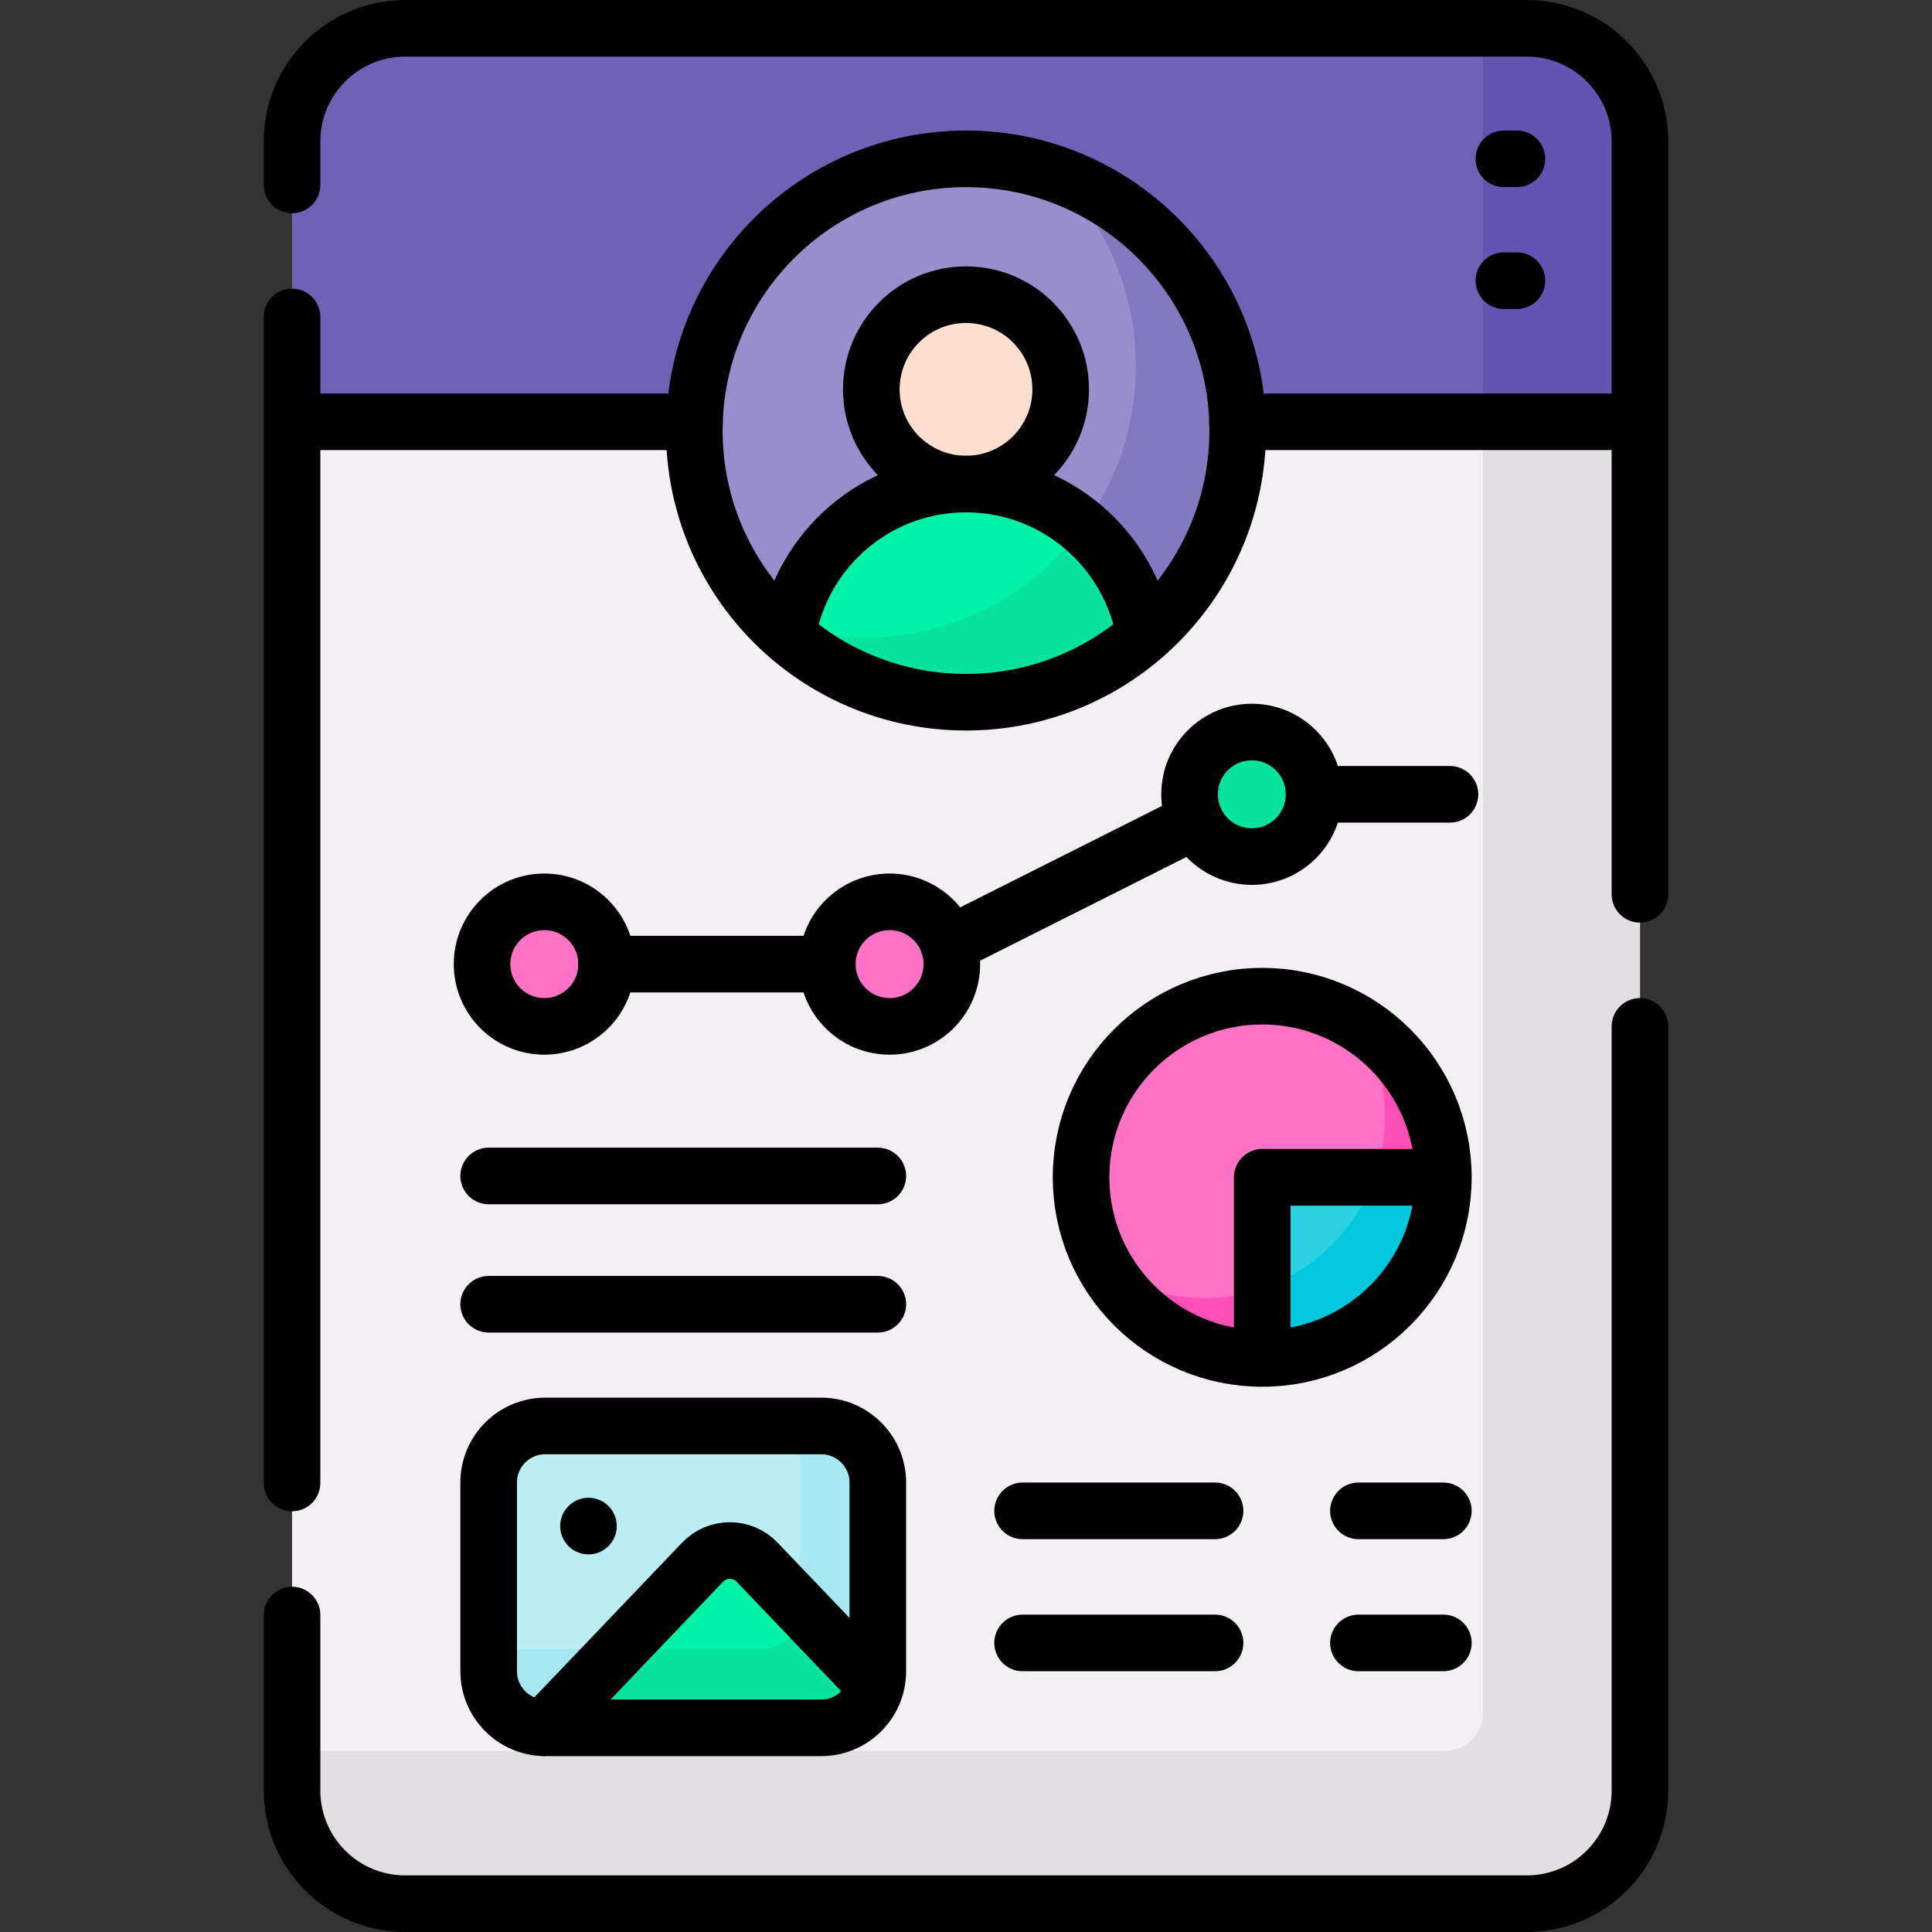 <svg xmlns="http://www.w3.org/2000/svg" version="1.1" xmlns:xlink="http://www.w3.org/1999/xlink" width="512" height="512" x="0" y="0" viewBox="0 0 512 512" style="enable-background:new 0 0 512 512" xml:space="preserve" class=""><rect x="0" y="0" width="512" height="512" fill="#333333" stroke="none"/><g><path d="M434.606 37.5c0-16.569-13.432-30-30-30H107.394c-16.568 0-30 13.431-30 30v74.279h357.212V37.5z" style="" fill="#6e61b6" data-original="#6e61b6" class=""></path><path d="M404.606 7.5H393v104.279h41.606V37.5c0-16.569-13.431-30-30-30z" style="" fill="#6354b1" data-original="#6354b1" class=""></path><path d="M77.394 110.779V474.5c0 16.569 13.431 30 30 30h297.212c16.569 0 30-13.431 30-30V110.779H77.394z" style="" fill="#f3f0f3" data-original="#f3f0f3" class=""></path><path d="M393 110.779V454c0 5.523-4.477 10-10 10H77.394v10.5c0 16.569 13.432 30 30 30h297.212c16.568 0 30-13.431 30-30V110.779H393z" style="" fill="#e2dee2" data-original="#e2dee2"></path><circle cx="256" cy="114.094" r="72" style="" fill="#978ecb" data-original="#978ecb" class=""></circle><circle cx="256" cy="114.094" r="72" style="" fill="#978ecb" data-original="#978ecb" class=""></circle><path d="M280.037 46.219C292.991 59.239 301 77.183 301 97c0 39.764-32.235 72-72 72a71.855 71.855 0 0 1-24.037-4.126c13.04 13.105 31.089 21.22 51.037 21.22 39.765 0 72-32.236 72-72 0-31.333-20.021-57.978-47.963-67.875z" style="" fill="#8379c1" data-original="#8379c1" class=""></path><circle cx="256" cy="103.185" r="25.091" style="" fill="#ffdfcf" data-original="#ffdfcf"></circle><path d="M256 186.094c18.126 0 34.675-6.713 47.332-17.77-3.79-22.723-23.533-40.048-47.332-40.048s-43.542 17.325-47.332 40.048c12.657 11.057 29.205 17.77 47.332 17.77z" style="" fill="#00f2a6" data-original="#00f2a6"></path><path d="M287.005 139.644C273.897 157.444 252.802 169 229 169a71.989 71.989 0 0 1-19.925-2.815c-.151.707-.288 1.42-.408 2.139 12.657 11.057 29.206 17.77 47.332 17.77s34.675-6.713 47.332-17.77c-1.906-11.435-7.855-21.499-16.326-28.68z" style="" fill="#05e39c" data-original="#05e39c"></path><circle cx="144.25" cy="255.5" r="16.5" style="" fill="#fe73c5" data-original="#fe73c5"></circle><circle cx="331.75" cy="210.5" r="16.5" style="" fill="#05e39c" data-original="#05e39c"></circle><circle cx="235.75" cy="255.5" r="16.5" style="" fill="#fe73c5" data-original="#fe73c5"></circle><path d="M129.5 392.892v50c0 8.284 6.716 15 15 15h73.13c8.284 0 15-6.716 15-15v-50c0-8.284-6.716-15-15-15H144.5c-8.284 0-15 6.715-15 15z" style="" fill="#bbeef2" data-original="#bbeef2"></path><path d="M217.63 377.892H212V427c0 5.523-4.477 10-10 10h-72.5v5.892c0 8.284 6.716 15 15 15h73.13c8.284 0 15-6.716 15-15v-50c0-8.285-6.716-15-15-15z" style="" fill="#a6e7f0" data-original="#a6e7f0"></path><path d="M144.5 457.892h73.13c6.893 0 12.685-4.655 14.441-10.988L200.649 414c-3.939-4.125-10.525-4.125-14.464 0l-41.905 43.881c.074.001.146.011.22.011z" style="" fill="#00f2a6" data-original="#00f2a6"></path><path d="M212 425.886V427c0 5.523-4.477 10-10 10h-37.78l-19.941 20.881c.074.001.146.011.22.011h73.13c6.893 0 12.685-4.655 14.441-10.988L212 425.886z" style="" fill="#05e39c" data-original="#05e39c"></path><circle cx="334.5" cy="312" r="48" style="" fill="#fe73c5" data-original="#fe73c5"></circle><path d="M360.29 271.526A47.768 47.768 0 0 1 367 296c0 26.51-21.49 48-48 48a47.762 47.762 0 0 1-25.79-7.526C301.575 350.556 316.932 360 334.5 360c26.51 0 48-21.49 48-48 0-17.014-8.86-31.949-22.21-40.474z" style="" fill="#fe4fb7" data-original="#fe4fb7"></path><path d="M334.5 312v48c26.51 0 48-21.49 48-48h-48z" style="" fill="#2ed1e2" data-original="#2ed1e2"></path><path d="M364.258 312c-4.879 13.801-15.888 24.695-29.758 29.427V360c26.51 0 48-21.49 48-48h-18.242z" style="" fill="#02c7dd" data-original="#02c7dd"></path><path d="M398.541 42.094H402M398.541 74.382H402M129.5 311.642h103.13M129.5 345.642h103.13M160.75 255.5h58.5M251.43 250.38l65.396-32.877M348.25 210.5h36M155.951 404.427h0M271 400.392h51M322 435.392h-51M360 400.392h22.5M382.5 435.392H360" style="stroke-width:15;stroke-linecap:round;stroke-linejoin:round;stroke-miterlimit:10;" fill="none" stroke="#000000" stroke-width="15" stroke-linecap="round" stroke-linejoin="round" stroke-miterlimit="10" data-original="#000000" class=""></path><circle cx="256" cy="114.094" r="72" style="stroke-width:15;stroke-linecap:round;stroke-linejoin:round;stroke-miterlimit:10;" fill="none" stroke="#000000" stroke-width="15" stroke-linecap="round" stroke-linejoin="round" stroke-miterlimit="10" data-original="#000000" class=""></circle><circle cx="256" cy="103.185" r="25.091" style="stroke-width:15;stroke-linecap:round;stroke-linejoin:round;stroke-miterlimit:10;" fill="none" stroke="#000000" stroke-width="15" stroke-linecap="round" stroke-linejoin="round" stroke-miterlimit="10" data-original="#000000" class=""></circle><path d="M303.332 168.324c-3.79-22.723-23.533-40.048-47.332-40.048s-43.542 17.325-47.332 40.048" style="stroke-width:15;stroke-linejoin:round;stroke-miterlimit:10;" fill="none" stroke="#000000" stroke-width="15" stroke-linejoin="round" stroke-miterlimit="10" data-original="#000000" class=""></path><circle cx="144.25" cy="255.5" r="16.5" style="stroke-width:15;stroke-linecap:round;stroke-linejoin:round;stroke-miterlimit:10;" fill="none" stroke="#000000" stroke-width="15" stroke-linecap="round" stroke-linejoin="round" stroke-miterlimit="10" data-original="#000000" class=""></circle><circle cx="331.75" cy="210.5" r="16.5" style="stroke-width:15;stroke-linecap:round;stroke-linejoin:round;stroke-miterlimit:10;" fill="none" stroke="#000000" stroke-width="15" stroke-linecap="round" stroke-linejoin="round" stroke-miterlimit="10" data-original="#000000" class=""></circle><circle cx="235.75" cy="255.5" r="16.5" style="stroke-width:15;stroke-linecap:round;stroke-linejoin:round;stroke-miterlimit:10;" fill="none" stroke="#000000" stroke-width="15" stroke-linecap="round" stroke-linejoin="round" stroke-miterlimit="10" data-original="#000000" class=""></circle><path d="M129.5 392.892v50c0 8.284 6.716 15 15 15h73.13c8.284 0 15-6.716 15-15v-50c0-8.284-6.716-15-15-15H144.5c-8.284 0-15 6.715-15 15z" style="stroke-width:15;stroke-linecap:round;stroke-linejoin:round;stroke-miterlimit:10;" fill="none" stroke="#000000" stroke-width="15" stroke-linecap="round" stroke-linejoin="round" stroke-miterlimit="10" data-original="#000000" class=""></path><path d="M232.071 446.903 200.649 414c-3.939-4.125-10.525-4.125-14.464 0l-41.905 43.881c.074.001.146.011.22.011" style="stroke-width:15;stroke-linejoin:round;stroke-miterlimit:10;" fill="none" stroke="#000000" stroke-width="15" stroke-linejoin="round" stroke-miterlimit="10" data-original="#000000" class=""></path><circle cx="334.5" cy="312" r="48" style="stroke-width:15;stroke-linecap:round;stroke-linejoin:round;stroke-miterlimit:10;" fill="none" stroke="#000000" stroke-width="15" stroke-linecap="round" stroke-linejoin="round" stroke-miterlimit="10" data-original="#000000" class=""></circle><path d="M327.941 111.779h106.665V37.5c0-16.569-13.432-30-30-30H107.394c-16.568 0-30 13.431-30 30V49M77.394 84v27.779h106.665M77.394 428v46.5c0 16.569 13.432 30 30 30h297.212c16.568 0 30-13.431 30-30V272M77.394 110.779V393M434.606 237V110.779" style="stroke-width:15;stroke-linecap:round;stroke-linejoin:round;stroke-miterlimit:10;" fill="none" stroke="#000000" stroke-width="15" stroke-linecap="round" stroke-linejoin="round" stroke-miterlimit="10" data-original="#000000" class=""></path><path d="M382.5 312h-48v48" style="stroke-width:15;stroke-linejoin:round;stroke-miterlimit:10;" fill="none" stroke="#000000" stroke-width="15" stroke-linejoin="round" stroke-miterlimit="10" data-original="#000000" class=""></path></g></svg>